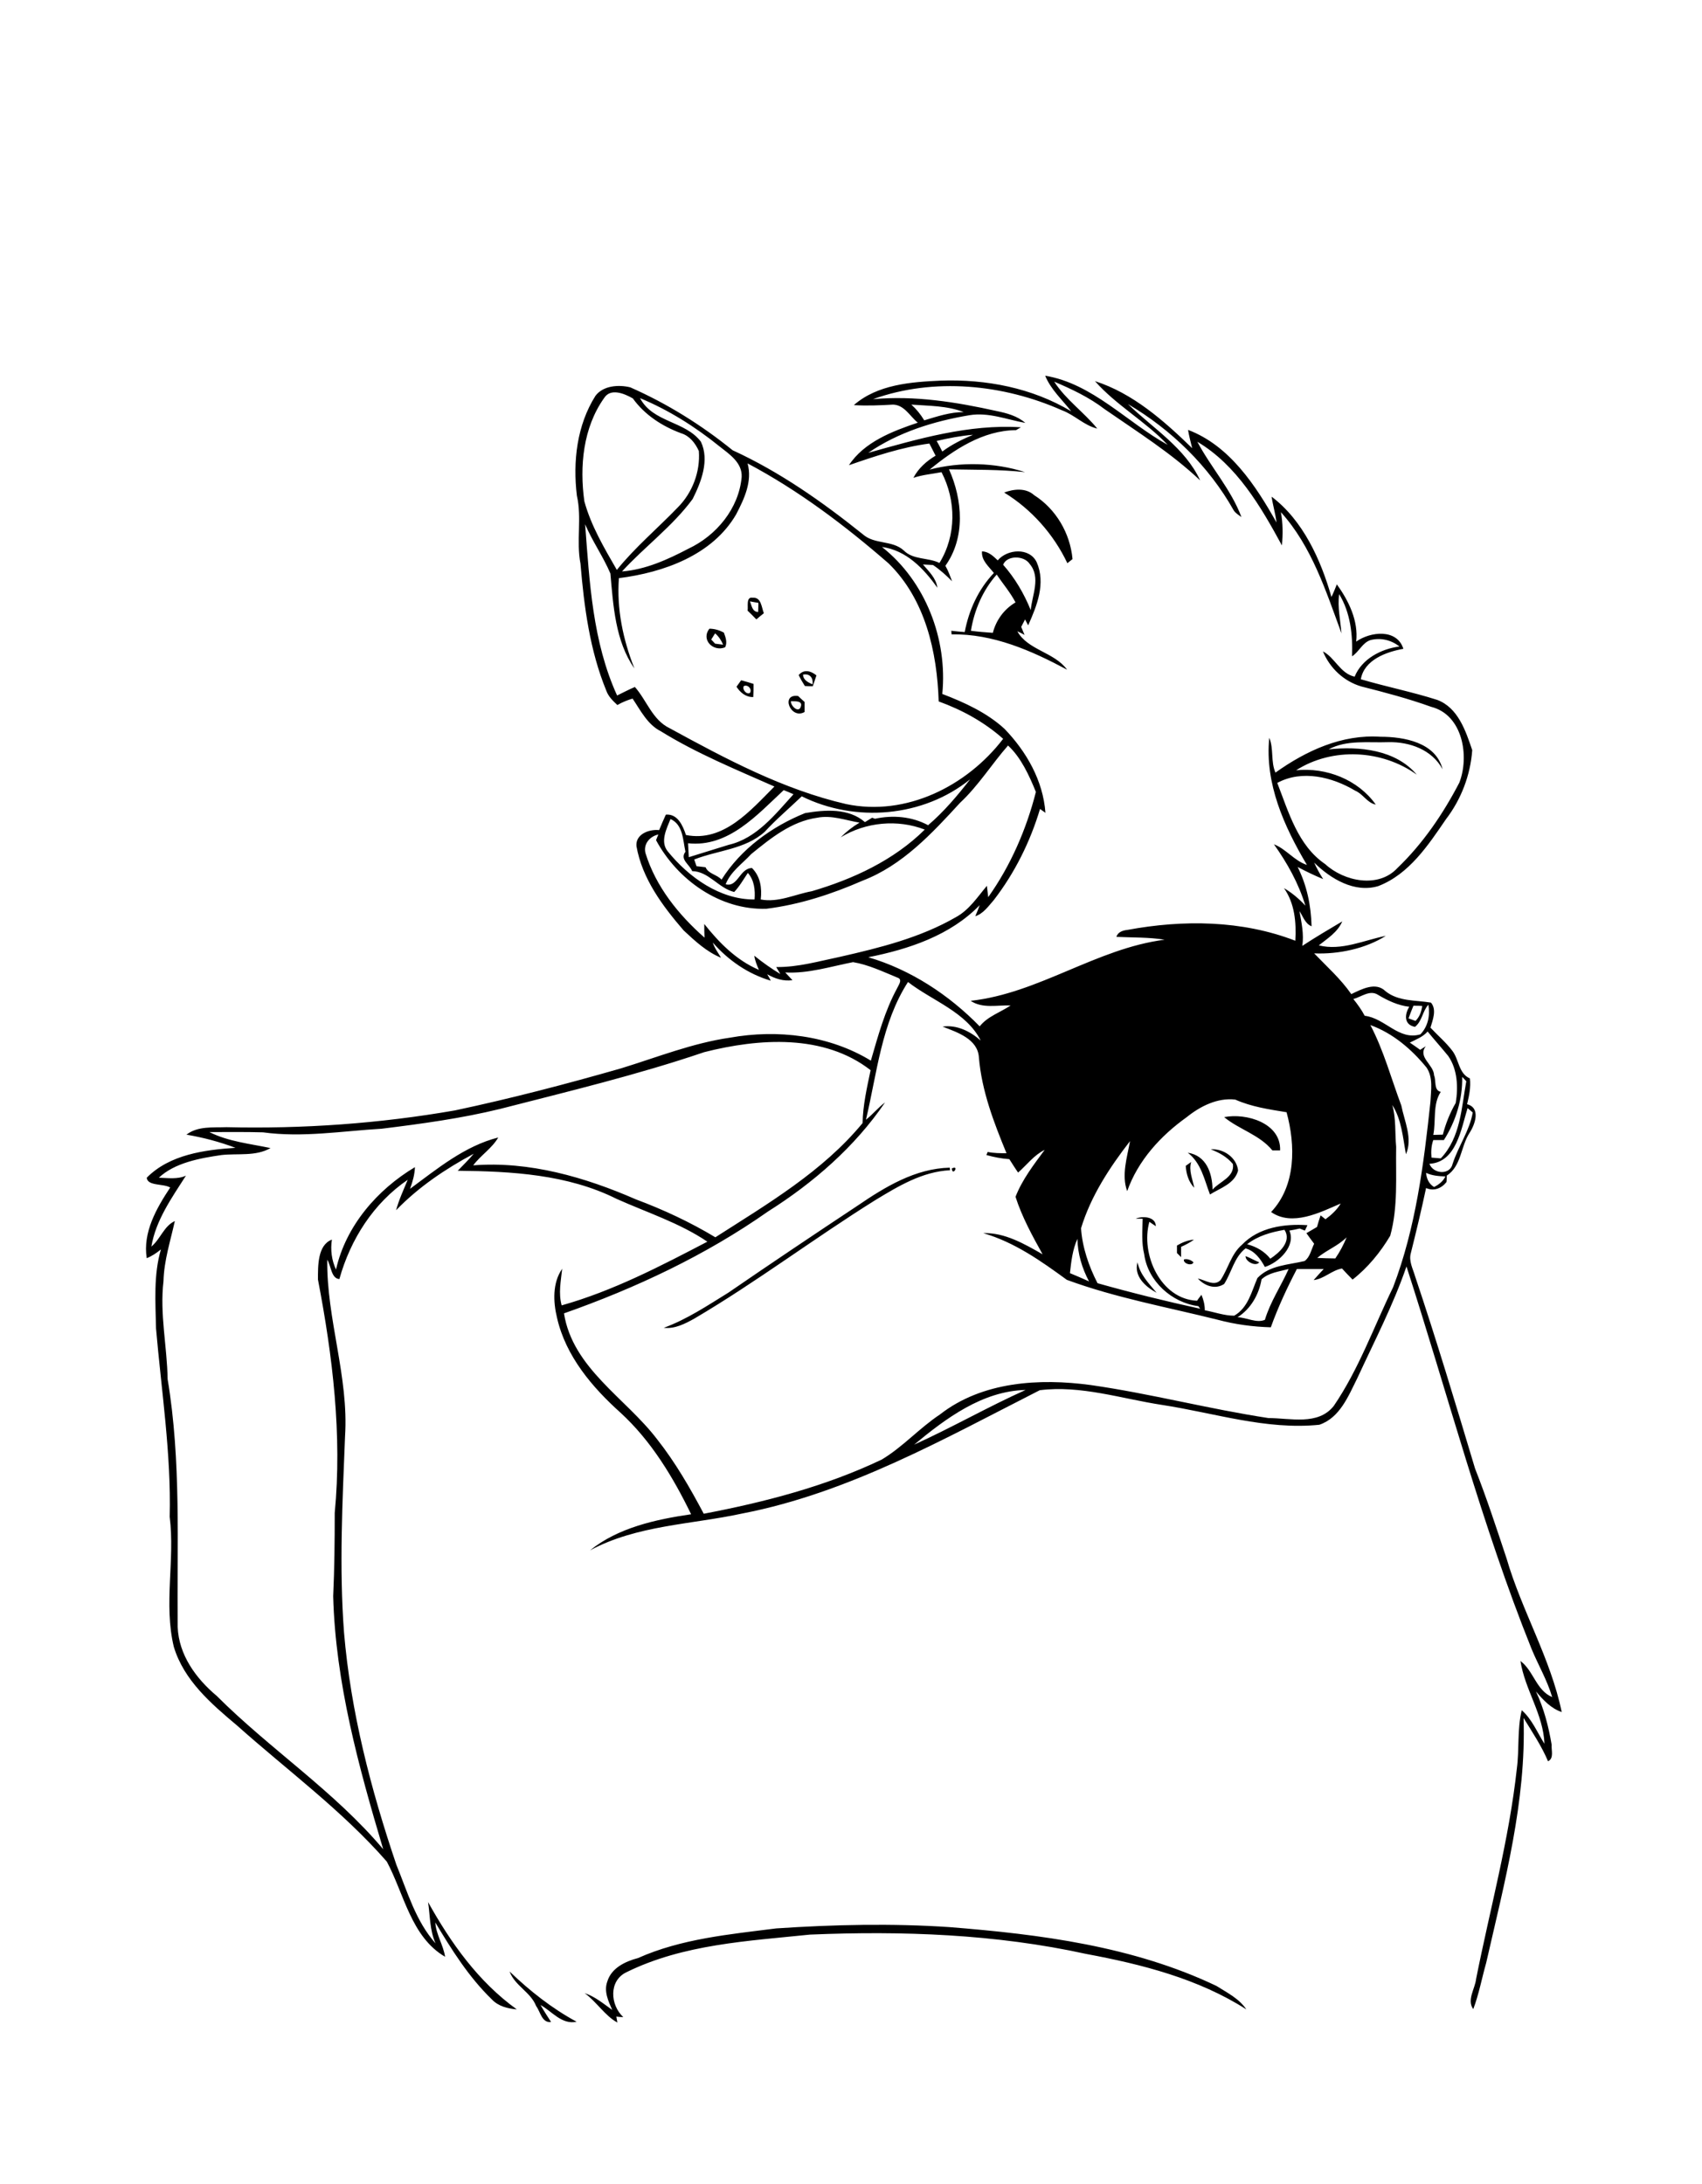 <?xml version="1.0" encoding="utf-8"?>
<!-- Generator: Adobe Illustrator 21.0.2, SVG Export Plug-In . SVG Version: 6.00 Build 0)  -->
<svg version="1.2" baseProfile="tiny" id="Layer_1" xmlns="http://www.w3.org/2000/svg" xmlns:xlink="http://www.w3.org/1999/xlink"
	 x="0px" y="0px" viewBox="0 0 660 847" overflow="scroll" xml:space="preserve">
<path d="M206.2,782.3C206.8,782.8,206.8,782.8,206.2,782.3 M201.3,779.2C201.8,779.8,201.8,779.8,201.3,779.2 M573.2,778.2
	C573.8,778.8,573.8,778.8,573.2,778.2 M197.6,764.5c7.8,7.5,16.4,14.3,26,19.5c-5.8,1.2-9.5-4-14-6.5c1.3,2.3,2.7,4.4,4.1,6.6
	c-3.6,0.4-4.1-3.9-5.8-6.2C205.8,772.5,199.6,770,197.6,764.5 M301,747.8c22.4-1.5,44.9-2,67.2-0.5c35.2,2.8,71.2,7.4,103.5,22.8
	c4.1,2.6,8.8,4.9,11.6,9.1c-18.6-11.9-40.6-17.5-62.1-21.5c-35.1-7.7-71.3-9-107.1-7.5c-24,2.5-49.1,3.7-71.2,14.6
	c-6.9,3.3-6.3,12.7-1.2,17.4c-0.7,0-2.1-0.1-2.7-0.2c0.1,0.6,0.3,1.7,0.4,2.3c-4.8-2.6-8.1-8.1-12.7-11.4c4,1.3,7.3,4.1,10.7,6.5
	c-1.5-3.4-3.3-7.2-1.9-11c1.6-5.3,7-7.8,11.9-9.1C264.2,751.8,282.9,750.1,301,747.8 M441.1,489.5c1,4.8,4.4,8.2,7.4,11.8
	C444.2,499,439.6,494.9,441.1,489.5 M459.1,488.4c1.2-0.4,2.8,0.2,3.7,1.1C462.3,491.1,458.7,490,459.1,488.4 M483,487.1
	c1.7,0.6,3.5,1.7,5.3,2.4C487,491.3,482.9,489.2,483,487.1 M456.4,483c2-1.2,4.2-2.1,6.6-2.3c-1.5,1.1-3.2,2-5,2.8c0,1.3,0,2.7,0,4
	c-0.4-0.4-1.2-1.2-1.6-1.6C456.4,484.9,456.4,483.9,456.4,483 M483.6,482.5c3.5,0.9,6.7,2.7,9,5.6c3.5-2.3,8.4-6.7,5.5-11.2
	C492.9,477.8,487.8,479.2,483.6,482.5 M481.6,482.7c6.5-6.8,16.5-8.2,25.4-7.6c-0.2,0.5-0.7,1.5-1,2.1c-0.5-0.2-1.5-0.6-2-0.8
	c-1.3,0.3-2.7,0.6-4,0.8c2.6,6-4.1,12.4-9.5,14.1c-1.7-3.1-3.9-6.2-7.5-7.2c-4.4,3.4-5.4,9.3-8.3,13.8c-3.5,2.3-7.6,0.7-10.2-2.1
	c2.8,0.5,6.3,3.2,8.8,0.6C476.3,491.9,477.4,486.3,481.6,482.7 M369.1,453.1C372.2,451.6,369.3,456.4,369.1,453.1 M332.6,467.5
	c10.7-7.3,22.4-14.4,35.7-14.7l0.1,1c-10.7,0.5-20.1,6.2-29,11.6c-23.7,14.8-46,31.7-70.1,45.9c-3.6,2-7.6,4.1-11.9,3.6
	c9-3.3,16.9-8.6,25-13.6C299,489.9,315.7,478.7,332.6,467.5 M459.8,452.1c0.5-0.4,1.6-1.1,2.1-1.5c-1,3.4,0.6,6.7,1.2,10
	C460.9,458.3,460,455.2,459.8,452.1 M469.5,445.7c4.9-0.4,10.1,3.2,10.6,8.2c-1.3,5.1-6.9,6.8-10.9,9.3c-2.2-5.8-3.4-12.2-8.6-16.2
	c7.2,1.1,9.5,7.9,9.6,14.3c2.8-3.2,8.6-4.8,7.9-9.9C475.8,448.6,472.7,446.9,469.5,445.7 M474.7,433.2c8.6-1.7,22.1,2.3,21.7,12.9
	c-0.7,0-2.2,0-3,0C488.4,440,480.5,438,474.7,433.2 M306.7,271.9c-0.1,2,3.2,4.9,3.9,1.9C311.2,271.6,308,272,306.7,271.9
	 M312,276.1c-5.4,3.1-9.5-7.2-2.5-6.2c0.8,0.8,1.6,1.5,2.5,2.3C312,273.5,312,274.8,312,276.1 M288.4,266.1
	c-0.7,1.2,1.1,3.4,2.4,2.6C291.8,267.3,289.9,265.2,288.4,266.1 M287.4,263.8c1.6,0.4,3.2,0.9,4.8,1.4c0,1.7,0,3.4-0.1,5.1
	c-2.9,0.1-5.1-1.8-6.5-4C286.1,265.6,287,264.4,287.4,263.8 M311.4,261.6c0.1,2.2,2,3,3.7,3.8C315.4,262.9,314.1,261.1,311.4,261.6
	 M309.7,261.8c2-2.4,4.7-1.7,6.9,0.1c-0.5,1.4-0.9,2.8-1.4,4.2c-0.8,0-2.3,0-3.1-0.1C311.2,264.6,310.4,263.2,309.7,261.8
	 M277.3,245.6c-0.4,0.6-1.1,1.8-1.5,2.4c0.4,0.4,1.1,1.2,1.5,1.6c0.8,0.1,2.3,0.3,3.1,0.4C279.7,248.3,278.7,246.8,277.3,245.6
	 M275.1,243.8c2,0,3.9,0.6,5.6,1.5c0.7,1.9,1.4,3.8,0.5,5.7C276.6,252.9,271.7,248.1,275.1,243.8 M290.8,233.2
	c0.7,1.6,0.9,4.1,3.2,4.1c0-0.9,0.1-2.6,0.1-3.5C292.9,233.6,291.9,233.4,290.8,233.2 M289.9,236.8c0.3-1.6-0.7-5.5,2-5
	c3.3-0.3,3.4,3.7,4.3,6c-1,0.8-2,1.6-2.9,2.4C292.2,239,291,237.9,289.9,236.8 M386.5,222.8c-5.4,6.1-8.7,13.8-10,21.8
	c2.8,0.4,5.7,0.6,8.5,0.8c1.3-5,4.4-9.2,8.8-11.8C391.7,229.6,388.9,226.4,386.5,222.8 M389,219c4.6,5.2,8.1,11.2,10.7,17.6
	c0.5-5.8,4-12.7-0.4-17.9C397.1,215.3,390.4,215.3,389,219 M380.8,213.8c2.6,0.1,4.4,1.9,6.1,3.5c3.7-4.4,12.3-5.1,15.1,0.7
	c3.6,8.2,0.1,16.9-3.3,24.5c-0.4-0.8-0.8-1.5-1.2-2.3c-0.5,1-1,1.9-1.5,2.9c0.4,1,0.9,2.1,1.3,3.1c-0.7-0.4-2.1-1.1-2.8-1.4
	c4,7.3,14.4,8.1,19.3,14.9C400,252.3,385,245.7,369,246c0-0.4-0.1-1.1-0.1-1.4c1.7,0.2,3.5,0.4,5.2,0.5c1.6-8.5,5.3-16.6,11.3-22.9
	C383.5,219.7,380.5,217.4,380.8,213.8 M389.4,191c3.7-1.4,8.4-1.9,11.6,1c8.5,5.4,14,14.8,14.9,24.8c-0.5,0.4-1.5,1.2-2,1.6
	C408.6,207.2,400,197.5,389.4,191 M354.5,560.2c14.6-6.6,28.5-14.6,43.2-21.2C381,539.4,366.8,550,354.5,560.2 M489.2,496.1
	c-1,5.9-4.2,11.5-9.3,14.7c3.5,0.1,7.4,2.4,10.6,1c2.1-7,6.2-13,9.2-19.7C496,493.1,492,493.5,489.2,496.1 M510.8,487.8
	c2.3,0.1,4.7,0.2,7,0.2c1.8-2.6,3.2-5.3,4.4-8.2C518.8,483.2,514.3,484.8,510.8,487.8 M414.9,493.7c2.5,1,4.9,2.1,7.4,3.2
	c-2.7-5.1-4.4-10.7-4.5-16.5C415.9,484.6,415.4,489.2,414.9,493.7 M553,454.8c0.2,2.3,1.1,4.3,3.1,5.5c1.8-0.9,3.5-2.2,4.4-4.1
	C557.8,456.1,555.3,455.9,553,454.8 M569.1,429.7c-2.5,8-4.3,21-14.8,21.6c1.5,4,8,4.5,9,0c2.2-6.8,6.6-12.9,7.8-19.9
	C570.6,431,569.6,430.1,569.1,429.7 M460.2,433.2c-10.1,7.2-18.9,16.8-23.1,28.7c-2.3-6.2,0-13.2,1.1-19.4
	c-7.9,10.2-15.2,21.3-19,33.8c0.5,7.4,3,14.7,6.4,21.3c13.1,3.7,26.5,7,39.8,9.9l-0.7-1c-10.3-1.3-19.6-9.7-21-20.1
	c-1.1-4.5-0.7-9.2-0.6-13.8c-0.7,0-2,0-2.7,0c2.7-1.2,7.8-0.8,7.8,2.9c-0.6-0.4-1.9-1.3-2.5-1.7c-3.5,12.5,4.3,30,18.5,30.6
	c0.5-0.8,1.1-1.5,1.7-2.3c0.8,1.9,1.3,3.9,1.3,6c3.8,0.7,7.5,2.1,11.4,2.1c5.4-3.1,6.7-9.3,9-14.6c4.7-5,12.1-5.1,18.3-6.6
	c2.1-1.5,2.6-4.5,3.7-6.7c-1-1.3-2-2.7-3-4.1c1.4-0.8,2.7-1.6,4.1-2.4c0.4-1.5,0.9-3,1.4-4.5c0.5,0.4,1.4,1.1,1.9,1.5
	c2.3-1.7,4.4-3.6,5.9-6.1c-8.1,3.5-18.8,9-27,3.3c9.7-10.2,9.5-25.9,6-38.7c-6.8-1.1-13.6-2.1-19.9-4.9
	C472.1,425.6,465.4,429,460.2,433.2 M567,417.6c0.2,8.6-2.5,17.3-7.1,24.5c-1.4,0-2.8,0-4.1,0c-0.8,2.2-0.9,4.5-0.7,6.8
	c1.2,0.1,2.4,0.2,3.6,0.3c7.7-8.1,8-19.6,9.9-29.9C568.2,418.8,567.4,418,567,417.6 M273.1,408c-25.9,8.8-52.6,15.2-79.1,22
	c-15.1,3.7-30.6,5.8-46,7.7c-15.3,0.9-30.7,3.5-46,1.4c-6.9-0.2-13.9-0.1-20.8-0.1c7.4,3.7,15.7,4.5,23.7,6.2
	c-5.7,3.3-12.7,2-19,2.7c-8.3,1.2-18.2,3-24.3,8.8c3.5,0.1,7.2,0.7,10.5-0.8c-5.5,8.6-11.7,17.3-13.4,27.5c3.5-2.9,4.9-8,9.1-9.9
	c-1.7,7.7-4.2,15.3-4.4,23.3c-1.5,12.7,1.4,25.3,1.6,38c5.3,31.8,3.6,64,3.9,96.1c0.4,10.8,7.1,20,15.1,26.7
	c20.7,20.7,45.7,37,64.6,59.5c-9.5-31.9-18.5-64.6-19.4-98.1c0.5-10.8,0.6-21.5,0.6-32.3c2.9-30.3-0.8-60.8-6.5-90.5
	c0-5.2-0.2-13.4,5.4-15.5c-0.6,3.9-0.1,8,1.6,11.6c3.8-16.9,16-31,30.6-39.7c-0.1,2.9-0.9,5.7-1.9,8.4c10.6-7.8,21.2-16.6,34.2-19.9
	c-2.4,4.2-6.8,6.9-9.7,10.8c21.7-1.7,43.4,4.6,63.1,13.2c10.7,4,21,8.8,30.8,14.7c20.3-13,41.6-25.5,57.1-44.3
	c0.1-6.9,1.7-13.8,3.1-20.5C319.5,400.9,294.4,402.6,273.1,408 M553.6,400c-1.8,2.1-4.5,3.1-6.9,4.3c1.4,0.9,2.7,1.9,4,2.8
	c0.6-0.4,1.7-1.1,2.2-1.4c-3.3,4.3,3.1,7.1,3.2,11.3c0.9,2.1-0.2,5.8,2.6,6.4c-3.2,4.8-1.8,11.2-2.9,16.7c1.2,0,2.4-0.1,3.7-0.1
	c1.1-4.3,2.8-8.5,5-12.3c1-6.1,0.7-13-2.9-18.2C559,406.3,556.2,403.2,553.6,400 M548.1,390c-0.7,1.6-1.3,3.3-1.9,4.9
	c0.9,0.3,1.8,0.7,2.7,1c1.6-1.6,2.3-3.6,2.6-5.8C550.6,390,548.9,390,548.1,390 M524.8,387.4c1.6,2,3.2,4.2,4.4,6.5
	c7.9,0.9,13.2,9.7,21.6,7.2c3-3.1,3.8-7.4,3.1-11.5c-2.3,2.5-2.4,6.4-5.2,8.6c-4.3-0.8-4.1-4.8-2.2-7.8c-4.4-0.5-8.4-2.4-12.1-4.6
	C531.2,383.7,527.9,386.6,524.8,387.4 M352.1,380.8c-10.3,16-12,35.3-16.3,53.4c2.6-2,4.7-4.7,7.4-6.7
	c-11.7,17.2-27.8,31.2-45.4,42.3c-24.2,17-51.3,29.7-79.1,39.5c3.4,21.3,23.9,32.8,36.1,48.8c7.1,9,12.8,18.9,18.1,28.9
	c23.6-4.5,47.2-10.6,69-21c8.2-4.9,14.6-12.2,22.6-17.5c16.4-12.8,38.6-14.1,58.5-11.4c23.1,3.3,45.8,9.3,68.9,12.8
	c8.4,0,19.2,3,25.3-4.7c9.7-14.2,15.5-30.6,23-46c8.8-23,11.9-47.7,14.5-72c0.2-4.4,1.1-9.3-1.5-13.2c-5.8-7.1-13-13.3-21.8-16.5
	c5.2,9.9,8.1,20.8,12,31.2c1.2,6.1,4.5,12.8,1.8,18.9c-1.2-6.5-1.7-13.5-5.3-19.1c1.5,5.3,1,10.8,1.5,16.2
	c-0.2,11.5,0.8,23.3-2.3,34.5c-3.8,6.4-8.7,12.4-14.6,17c-1.4-1.4-2.8-2.9-4.1-4.3c-4,0.7-6.9,4-11,4.5c1.3-1.5,2.6-2.9,3.9-4.3
	c-3.5,0-7,0-10.4,0c-3.8,7.3-7.3,14.8-10.1,22.6c-6.9-0.2-13.8-1.1-20.5-2.9c-19.6-4.9-39.6-8.5-58.6-15.5
	c-10-7.3-20.3-14.6-32.4-18.1c8.3-0.3,16,4.2,23,8.2c-4-7.2-8-14.5-10.5-22.3c2.6-6.7,7.1-12.5,11.3-18.2c-4.1,2-6.9,5.8-10.3,8.8
	c-1.2-1.7-2.3-3.5-3.4-5.2c-3-0.2-6-0.8-8.9-1.6c0.1-0.3,0.4-0.9,0.5-1.2c2.4,0.5,4.8,0.5,7.3,0.5c-4.9-11.9-9.6-24.1-10.7-37.1
	c-0.4-7.2-8.4-9.8-14.1-12c5.5-0.8,10.7,1.8,14.8,5.4C374.7,392.4,361.5,388.1,352.1,380.8 M260,317.6c-1.5,3.8-4.1,8.7-1.1,12.5
	c8.2,10.1,20.3,18.8,33.7,18.7c0.3-3.6-0.1-7.5-2.6-10.3c-1.7,2.5-3.2,5.2-5.3,7.4c-6.1-1.5-9.9-8-16.3-8.1c-1-2.6-4.9-4.5-2.6-7.5
	C264.8,325.7,264.9,319.8,260,317.6 M291.3,331.2c-3.5,3.8-8,6.8-9.9,11.7c4.7,1.3,5.4-6.2,10.2-6.3c3.3,3.3,3.9,7.8,3.4,12.2
	c6.8,1.3,13.2-2,19.8-3.2c16-4.7,31.8-12,43.8-23.9c-10.6-4.1-22.9-2.9-32.6,3c2.2-2.2,4.6-4.1,7.3-5.7c-5.4-0.9-10.8-3-16.4-1.9
	C306.9,318.5,298.8,325.1,291.3,331.2 M266.8,327c0.1,1.8,0.2,3.6,0.3,5.4c5.2-1.6,10.3-3.2,15.5-4.8c10.8-2.5,18-11.8,25.1-19.6
	c-1.3-0.6-2.5-1.1-3.8-1.6C293.6,316,282.4,328.7,266.8,327 M310.9,308.8c-4.8,4.6-9.9,8.9-14.4,13.8c-7.6,6.8-18.2,7.1-27.3,10.7
	c0.3,0.9,0.6,1.8,0.9,2.6c1.2,0.1,2.4,0.3,3.5,0.4c1.1,2.6,4.4,2.8,6.2,4.8c7.5-11.9,19.5-20.6,32.4-25.8c7.7-1.3,16.9-2,23.2,3.5
	c0.9-0.6,1.9-1.1,2.8-1.7c0.3,0.1,0.8,0.3,1.1,0.4c6.9-1.5,14.3-0.9,20.6,2.5c6.1-5.2,11.4-11.5,16.3-17.8
	C358,316.9,331.7,319.1,310.9,308.8 M372.3,311.3c-10.9,11.9-22.4,24.3-37.8,30.2c-11.9,5.2-24.4,9.3-37.3,10.9
	c-18,0.6-34.5-11.2-42.8-26.6c0.2-0.6,0.7-1.7,0.9-2.2c-3.3,0.7-5.9,3.7-5,7.2c4,13,12.8,23.9,22.9,32.8c-0.1-1.8-0.1-3.5-0.1-5.3
	c5.8,7.3,12.5,14.1,21.2,17.8c-0.8-1.8-1.5-3.5-1.8-5.5c3.2,2.6,6.6,5,10.1,7.1c-0.4-0.7-1.2-2-1.6-2.7c8.5,0.1,16.7-2.3,24.9-4
	c15.4-3.5,31-7.4,44.7-15.3c5.2-2.8,8.4-7.8,12.1-12.2c0.1,1.1,0.4,3.3,0.5,4.4c8.7-12.2,14.8-26.3,18.5-40.8
	c-2.6-6.4-5.8-13.4-10.8-18C384.8,296,379.4,304.7,372.3,311.3 M289.9,179.7c1.9,7-1.3,13.7-4.4,19.7c-9.2,15.9-28.2,22.6-45.5,24.8
	c-0.9,12,1.6,23.8,6,35c-7.4-10.6-8.2-24.4-9.3-36.8c-2.8-6.6-7-12.5-9.8-19.1c1.7,22.4,2.9,45.6,12.4,66.4c2.3-1.1,4.5-2.3,6.9-3.3
	c4.6,5.2,6.8,12.8,13.5,16c21.8,11.9,44.1,23.8,68.4,29.4c23.3,4.9,46.9-7,60.9-25.3c-7.3-6.5-15.9-11.2-25-14.5
	c-0.6-19.2-5.2-39.6-19.4-53.5C327.7,203.8,309.7,190.2,289.9,179.7 M363.2,171c0.8,1.3,1.5,2.7,2.2,4.1c3.6-2.7,7.7-4.7,11.9-6.5
	C372.5,169,367.9,169.9,363.2,171 M353.4,156.9c2,1.8,3.6,3.8,5,6.1c5-1.5,10-3.2,15.3-3.2C367.3,157.3,360.1,157.4,353.4,156.9
	 M248.2,154.4c5,9.5,17.5,8.8,23.6,16.9c3.4,7.2,0.1,15.6-3.2,22.2c-7.8,10.6-18.5,18.4-27.4,28.1c9.1-0.7,17.7-4.6,25.7-8.8
	c10.9-5.1,19.6-15.6,20.7-27.8c0.3-5.6-4.8-8.9-8.6-11.9C269.6,165.5,259.3,159,248.2,154.4 M234.3,154.3
	c-8.2,11.5-9.6,26.5-7.7,40.1c2.6,9.5,7.7,18.1,12.6,26.6c7.1-8.8,15.8-16.1,23.6-24.2c5.7-5.7,8.8-13.9,8.2-21.9
	c-1.4-3.1-3.6-5.9-6.9-6.9c-7.3-2.7-14.1-7.1-18.7-13.5C242.1,152.6,236.8,150.4,234.3,154.3 M408.8,148c4.5,7,11.5,11.8,16.7,18.2
	c-5.1-1.2-8.8-5.3-13.7-7.1c-22.7-10.1-49.7-12.8-73.3-4.3c16.1-1.5,32.3,1.1,48,4.6c3.9,0.8,8,1.9,11.1,4.6
	c-7.2-1.3-14.2-4.2-21.6-3c-13.8,2.3-27.7,6.6-39.3,14.6c19.3-5.4,39-11.2,59.2-9.9c-0.5,0.3-1.5,0.8-1.9,1.1
	c-12.8,0.1-24,7.5-33.5,15.3c11.9-3.1,25.3-2.8,37,1c-9.8-1.1-19.6-0.9-29.5-1.1c5.3,11.8,6.4,26.5-1.4,37.4c1.1,1.9,1.8,3.9,2.6,6
	c-2.3-2.3-4.7-4.5-7.4-6.3c-1.3-0.1-2.6-0.1-3.9-0.2c2.3,2.7,5.1,5.3,5.6,9c-5.3-7.4-12-14.5-21.5-15.8c16.9,13.3,25.5,35.8,23.4,57
	c8.6,3.3,17.2,7.2,24.1,13.5c8.5,8.8,15,20.1,15.9,32.6c-0.5-0.4-1.6-1.1-2.1-1.5c-3.8,12.7-9.8,24.8-17.9,35.3
	c-2.1,2.4-4.1,5.3-7.2,6.3c0.6-1.4,1.2-2.9,1.7-4.3c-11.3,11.7-27.5,17.1-43.2,20.2c16.4,4.8,31.3,14.6,43.2,26.8
	c3.1-3.9,8-5.4,12-8.1c-5.2-0.2-10.9,1.3-15.5-1.8c26.4-2.9,48.8-20.3,75.2-23.7c-6.1-1-12.5-0.8-18.7-1.1c0.6-1.9,2.5-2.5,4.3-2.7
	c21.6-4,44.4-3.8,65.1,4.2c0.4-7.1-0.2-14.4-4.4-20.4c3.1,1.8,5.9,4.2,8.3,6.8c-2.6-8.6-7-16.5-12.2-23.8c4.7,1.8,7.9,6.4,12.8,8
	c-8.8-14.8-16.4-31.6-14.6-49.3c1.8,4.3,0.5,9.2,2.4,13.5c11.9-8.5,25.8-14.9,40.7-13.9c9.2,0,21.5,2.2,24.1,12.6
	c-4.1-7.6-12.8-10.7-21.1-10.5c-7.7,0.3-16.1-1-23.1,2.8c11.9-1.3,26,0.1,34.2,9.8c-13.5-9.7-32.7-10.7-46.8-1.7
	c11.7-1.2,24,3.6,30.9,13.3c-3.3-0.6-4.9-4.1-8-5.4c-8.9-5.3-20.6-8.2-30.2-3c4.4,11.3,8,24.3,18.6,31.5c7.3,6.7,20.6,9.5,28,1.5
	c9.9-9.5,17.7-21,24-33.1c4-10.3,1.3-26.3-10.9-29.4c-8.9-3.2-18-5.6-27.1-7.9c-6.8-2-12.2-7.1-14.9-13.6c4.6,2.3,6.7,8.6,12.3,9.8
	c2.8-6.9,10.3-10.8,17.4-11.7c-3.2-2.5-7.2-3.5-11.2-2.5c-3.2,1-4.5,4.6-7.2,6.3c0.3-8.3-0.6-16.9-5-24.1
	c-0.7,5.1,0.5,10.1,0.9,15.2c-6-16.3-11.5-33.7-23.5-47c0.8,4.3,0.8,8.6,0.4,12.9c-8.2-15.1-17.5-31.1-32.8-40.2
	c5.3,10,13.1,18.5,17.1,29.2c-1.1-0.8-2.3-1.5-3-2.6c-9.6-17.1-24.2-31.3-41-41.2c9.7,9.4,22.2,17,28,29.6
	c-11.2-10.6-24.3-18.8-37-27.6C422.4,154.1,415.6,150.9,408.8,148 M405.3,145.7c18.3,3,31.9,18.2,47.5,26.8
	c-8.6-9.1-19.9-15.3-28.2-24.7c14.7,4.7,26.8,15.4,37.7,26c-0.6-2.4-1.2-4.7-1.6-7.1c16.1,6.1,26.2,21.5,34.3,35.9
	c-0.4-3.4-1.4-6.6-1.9-10c12.2,9.2,19.1,24.5,23.2,38.9c0.8-1.6,1.4-3.2,2.1-4.9c4.6,6.4,8.4,14.1,7.5,22.2
	c5.5-3.9,15.8-5.1,18.3,2.8c-6.7,1.2-15.2,4.3-16.5,11.8c9.8,2.9,19.9,4.9,29.6,8c8.1,3,11.1,12.1,13.6,19.5
	c-0.7,9.7-4.3,19.1-10.2,26.8c-6.9,10.1-14.3,21.3-26.2,25.9c-9.2,2.8-18.5-2.8-24.9-9.1c1,2.2,2.2,4.4,3.5,6.4
	c-3.4-1.4-6.7-3-9.9-4.7c3.6,7.2,5.2,15,5.4,23c-2.5-1-3.3-3.8-4.7-5.9c0.8,4.5,1.8,9,1.1,13.5c5-3.3,10.3-6.4,15.5-9.5
	c-1.8,4.2-5.7,6.6-9.1,9.3c8.8,2.2,17.5-2,26-3.7c-7.9,5-18.4,7.2-27.8,6.8c4.9,5.1,10.3,9.9,14.4,15.8c4-1.9,9.5-4.9,13.3-1.1
	c5,4,11.7,3.4,17.6,4.4c2.3,2.7,0.7,6.7-0.2,9.7c2.8,3,6,5.7,8.5,9c2.6,3.4,2.4,8.8,6.8,10.7c0.4,3.4-0.3,6.7-1.1,10
	c5.4,1.4,3.1,7.9,0.9,11.2c-3.4,5.3-3.1,12.8-8.8,16.5c0,0.6,0,1.9-0.1,2.5c-2,2.5-4.9,3.6-7.9,2.3c-1.8,8.5-3.8,16.8-5.9,25.2
	c-0.9,3.1,0.8,6.1,1.6,8.9c8.3,24.7,15.8,49.7,23.3,74.7c4.5,11.4,8.3,23.1,12.2,34.8c5.9,20.3,17.1,38.8,21.4,59.6
	c-4.2-1.4-7.2-4.7-10-8c3.1,6.6,4.9,13.6,6.1,20.7c-0.2,2.1,1,5.2-1.4,6.4c-2.5-5.9-6.1-11.3-9.5-16.8c1.1,32.3-7.4,63.8-14.5,95
	c-1.7,6-2.8,12.1-5,17.9c-2.6-3.5,0.7-7.9,1.1-11.7c5.4-27.2,12.8-54,15.8-81.6c1-7.5,0.1-15.2,1.9-22.6c4,3.5,6,8.6,8.8,13
	c-0.4-11.4-7.6-21-9.3-32.1c5.1,3.8,6.1,11.4,12.3,14c-1.9-6.5-5.4-12.4-8-18.7c-19.4-48.3-32.5-98.8-48.5-148.3
	c-5.1,14.9-12.4,28.9-19,43.2c-3.5,7-6.8,15.5-14.8,18.2c-20.7,2.1-40.7-4.6-61-7.7c-15.7-2.4-31.5-7.7-47.4-5.7
	c-37,18.8-74,39.8-115.3,47.8c-19.8,4.3-40.9,4.5-59.1,14.3c10.9-8.8,25.5-12,39.2-14c-7-14.4-15.5-28.5-27.4-39.4
	C229.8,538.1,219.4,526,216,511c-1.5-6.2-1.8-13.5,2-19c-0.5,4.7-1.5,9.5-0.2,14.2c19.9-5.6,38.3-15.2,56.5-24.7
	c-10.8-7.3-23.4-11.3-35.2-16.6c-19-9.5-40.7-10.7-61.6-10.9c2.1-2.2,4.3-4.3,6.2-6.6c-11,5.9-21.4,12.9-30.1,21.9
	c1.1-4.1,2.9-7.9,4.5-11.8c-13.3,9.1-22.2,23.1-26.5,38.5c-3.2-0.2-3.2-5.2-4.7-7.5c-0.3,23,8.4,45.4,6.9,68.5
	c-1,25.3-2.3,50.7-0.4,76c2.6,30.8,10.4,60.9,20.3,90.1c4.3,10.5,7.5,21.9,15.2,30.5c-2.3-5.1-2.1-10.7-2.9-16
	c8.8,15.8,19.5,30.9,34.4,41.6c-3.5-0.3-7.2-1.2-9.7-3.9c-8.9-8.6-15.6-19.3-21.9-29.8c0.3,4.7,3.1,8.7,3.8,13.3
	c-13.2-7.7-15.9-24.4-22.6-36.9c-17.3-19.8-38.6-35.4-58.1-52.8c-10-8.4-20.6-17.5-24.5-30.5c-4-16.6,0.5-33.7-1.6-50.4
	c0.6-24.5-3.2-48.7-5.3-73.1c-0.2-10.2-1-20.7,1.9-30.6c-1.7,1.4-3.5,2.6-5.5,3.4c-1.6-10,3.8-19.4,9.1-27.4
	c-2.7-1.6-8.8-0.5-9.1-3.8c8.9-9,22.4-10.8,34.4-11.6c-6.1-2.3-12.5-4-19-5.1c4.4-3.4,10.3-2.7,15.5-2.9c29.7,0.7,59.3-1.4,88.6-6.5
	c21.7-4.6,43.1-10.2,64.4-16.3c14-4.3,27.7-9.8,42.2-11.9c18.4-3.3,38.5-1,54.7,8.9c2.8-9.6,5.4-19.3,10.2-28.1
	c0.5-1.2,2.3-3.4,0.1-4.1c-5.6-2.3-11.2-5-17.2-6c-8.7,1.7-17.4,4.5-26.3,4c0.9,1,1.9,2,2.8,3c-3.5,0.5-6.8-0.6-9.8-2.3
	c0.4,0.6,1.1,1.9,1.4,2.5c-8.8-2.6-16.5-7.9-22.5-14.8c0.7,2.2,2.1,4,3.2,5.9c-5.6-2.3-10.1-6.5-14.5-10.6
	c-8.2-9.5-16.1-20.1-18.3-32.7c-0.4-4.7,5-6.6,8.8-6.2c0.8-2,1.7-4,2.6-6c4.6-0.4,6.6,4.3,7.8,7.9c14.6,2.9,25.1-9.6,34.3-18.8
	c-14.9-6.6-30.1-12.8-44-21.4c-5.2-2.6-7.9-8.1-11-12.7c-2,0.6-4,1.4-5.9,2.5c-1.7-1.6-3.5-3.3-4.3-5.6c-6.4-15.6-8.6-32.5-10-49.2
	c-1.7-8.8,0.6-17.7-1.4-26.4c-1.6-13.2,0-27.3,7.2-38.7c3-4,9-4.4,13.5-3.3c14.3,6.3,27.6,14.6,39.7,24.4
	c18.3,8.4,34.8,20,50.5,32.6c4.5,4,11.3,2.2,15.8,6.2c3.7,3.8,9.4,2.7,13.9,4.9c6.6-10.7,6.5-24.2,0.8-35.2c-3.6,0.7-7.4,1-10.9,2.2
	c1.9-3.7,5.1-6.5,8.6-8.6c-0.8-1.6-1.6-3.1-2.4-4.7c-10.7,1.4-21.1,4.9-31.2,8.4c5.9-9,16.9-13.2,26.7-16.5c-3-2.4-5.2-6.9-9.6-7
	c-5.1,0.3-10.2,0.5-15.2,0.2c9.1-8,22.2-9,33.8-9.5c17.5-0.6,35.3,2.8,50.5,11.9C412,155.1,407.5,151.1,405.3,145.7"/>
</svg>
